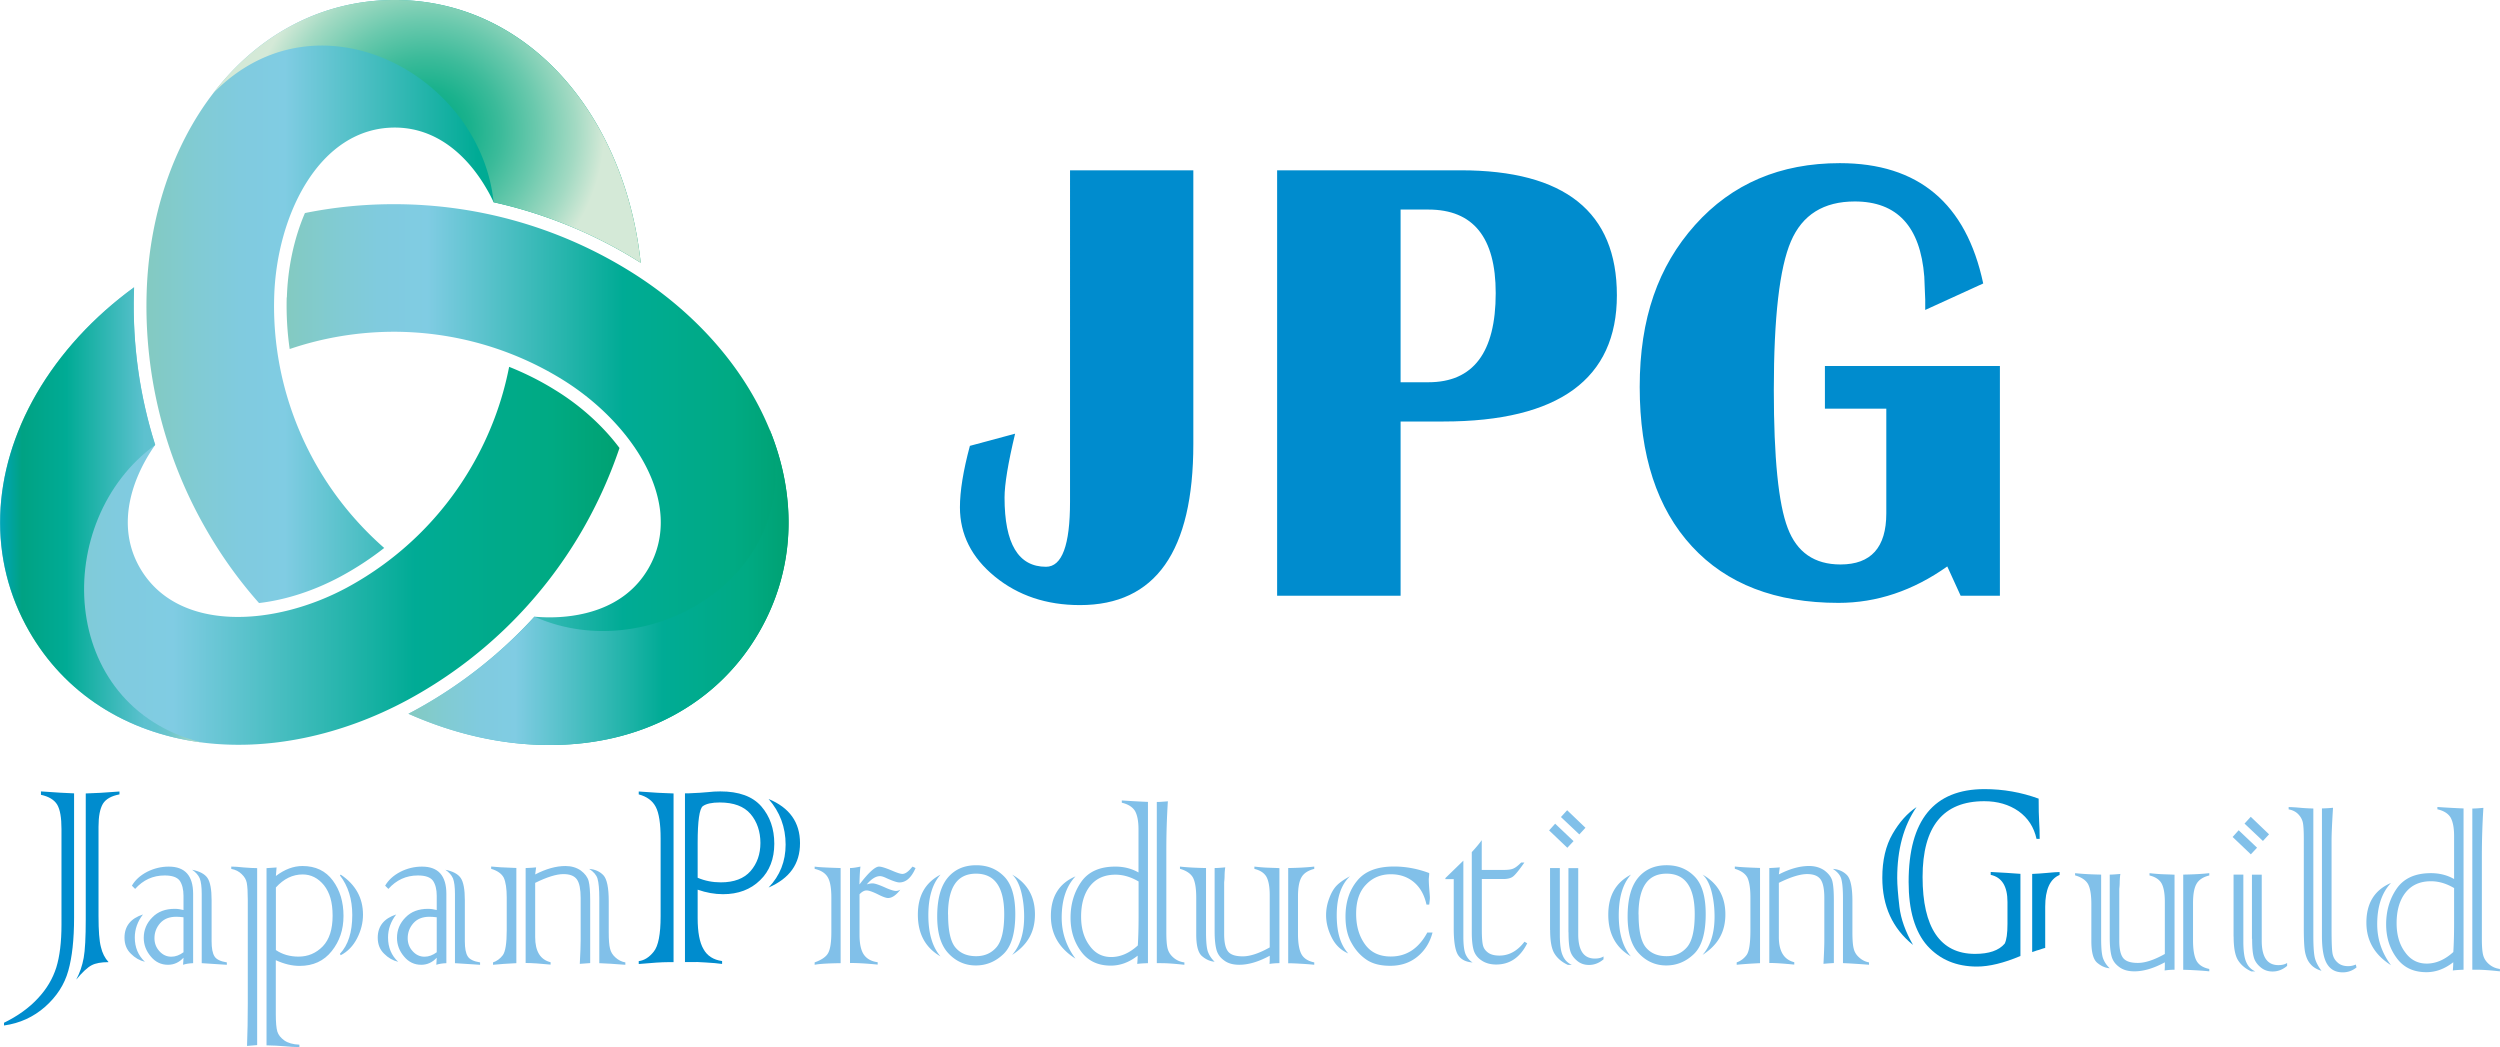 <svg xmlns="http://www.w3.org/2000/svg" xmlns:xlink="http://www.w3.org/1999/xlink" width="293.59" height="122.93"><defs><linearGradient id="linear-gradient" x1="0" x2="72.75" y1="60.6" y2="60.6" gradientUnits="userSpaceOnUse"><stop offset="0" stop-color="#84cabf"/><stop offset="0" stop-color="#83cac1"/><stop offset=".1" stop-color="#81cbd3"/><stop offset=".19" stop-color="#80cbdf"/><stop offset=".28" stop-color="#80cce3"/><stop offset=".67" stop-color="#00ab95"/><stop offset=".89" stop-color="#00aa83"/><stop offset="1" stop-color="#00a172"/></linearGradient><linearGradient xlink:href="#linear-gradient" id="linear-gradient-2" x1="17.19" x2="75.23" y1="35.41" y2="35.41"/><linearGradient xlink:href="#linear-gradient" id="linear-gradient-3" x1="33.68" x2="92.61" y1="55.73" y2="55.73"/><linearGradient xlink:href="#linear-gradient" id="linear-gradient-4" x1="47.98" x2="92.61" y1="68.89" y2="68.89"/><linearGradient id="linear-gradient-5" x1="0" x2="23.6" y1="60.46" y2="60.46" gradientUnits="userSpaceOnUse"><stop offset="0" stop-color="#00a5b9"/><stop offset=".11" stop-color="#00a283"/><stop offset=".33" stop-color="#00ab95"/><stop offset=".72" stop-color="#5dc1cf"/><stop offset=".78" stop-color="#60c2ce"/><stop offset=".84" stop-color="#6cc5cc"/><stop offset=".89" stop-color="#7fcbca"/><stop offset=".94" stop-color="#99d3c6"/><stop offset="1" stop-color="#bbdec2"/><stop offset="1" stop-color="#bedfc2"/></linearGradient><radialGradient id="radial-gradient" cx="50.13" cy="15.43" r="20.83" fx="50.13" fy="15.43" gradientUnits="userSpaceOnUse"><stop offset="0" stop-color="#00aa83"/><stop offset=".1" stop-color="#07ac85"/><stop offset=".25" stop-color="#1bb28d"/><stop offset=".42" stop-color="#3cbb9a"/><stop offset=".62" stop-color="#6ac9ad"/><stop offset=".84" stop-color="#a3dac3"/><stop offset="1" stop-color="#d4e9d7"/></radialGradient><style>.cls-1{fill:#008cce}.cls-7{fill:#81c0e9}</style></defs><g style="isolation:isolate"><g id="_レイヤー_2" data-name="レイヤー 2"><g id="_レイヤー_1-2" data-name="レイヤー 1"><path d="M2.39 50.02c2.63-6.2 7.3-11.87 13.35-16.28 0 .23-.02.45-.02.68-.17 6.06.68 12.08 2.5 17.83-.82 1.18-1.5 2.39-2.02 3.62-1.16 2.74-2.06 6.83.22 10.8 4.41 7.67 15.83 6.92 24.33 2.33a37.55 37.55 0 0 0 14.66-14.26c2.11-3.64 3.59-7.59 4.38-11.66 1.88.75 3.7 1.66 5.43 2.74 2.98 1.83 5.61 4.22 7.53 6.79a53.7 53.7 0 0 1-4.37 9.66 52.6 52.6 0 0 1-20.5 19.92c-7.86 4.24-16.48 6.02-24.28 4.99-8.84-1.16-16.01-5.79-20.17-13.04-4.18-7.26-4.54-15.83-1.03-24.11Z" style="fill:url(#linear-gradient)"/><path d="M17.22 34.46c.25-8.92 3.03-17.28 7.82-23.51C30.46 3.87 38.05-.02 46.41 0c9.72.01 18.37 5.37 23.74 14.71 2.73 4.76 4.47 10.28 5.09 16.15-.19-.12-.39-.24-.58-.36a54.2 54.2 0 0 0-16.69-6.75c-.25-.54-.52-1.07-.82-1.57-1.54-2.68-4.99-7.18-10.77-7.2-8.85-.01-13.91 10.25-14.18 19.91-.2 6.93 1.54 13.78 5.01 19.82 2.1 3.65 4.78 6.9 7.91 9.64a36 36 0 0 1-5.08 3.33c-3.13 1.69-6.46 2.77-9.62 3.14a52 52 0 0 1-6.2-8.64 52.5 52.5 0 0 1-7-27.72" style="fill:url(#linear-gradient-2)"/><path d="M25.03 10.95C30.46 3.87 38.05-.02 46.41 0c9.72.01 18.37 5.37 23.74 14.71 2.73 4.76 4.47 10.28 5.09 16.15-.19-.12-.39-.24-.58-.36a54.2 54.2 0 0 0-16.69-6.75C56.42 8.76 37.25-1.57 25.04 10.95Z" style="fill:url(#radial-gradient);mix-blend-mode:multiply"/><path d="M33.69 34.93c.1-3.49.85-6.96 2.12-9.91 3.46-.7 6.99-1.05 10.55-1.04 9.74.01 19.25 2.71 27.5 7.8 7.61 4.68 13.45 11.26 16.46 18.52 3.41 8.24 2.99 16.76-1.21 23.99-4.87 8.41-13.84 13.22-24.61 13.2-5.49 0-11.14-1.27-16.54-3.67.21-.11.41-.21.61-.32a53.9 53.9 0 0 0 14.19-11.08c.6.05 1.19.08 1.77.08 3.09 0 8.71-.73 11.61-5.73 4.44-7.65-1.92-17.17-10.15-22.23-5.9-3.63-12.7-5.56-19.67-5.58-4.21 0-8.37.69-12.3 2.03-.29-2-.4-4.03-.35-6.07Z" style="fill:url(#linear-gradient-3)"/><path d="M90.33 50.3c3.41 8.24 2.99 16.76-1.21 23.99-4.87 8.41-13.84 13.22-24.61 13.2-5.49 0-11.14-1.27-16.54-3.67.21-.11.41-.21.61-.32a53.9 53.9 0 0 0 14.19-11.08c13.76 6.15 32.29-5.29 27.56-22.13Z" style="fill:url(#linear-gradient-4)"/><path d="M23.6 87.18c-8.84-1.16-16.01-5.79-20.17-13.04-4.84-8.43-4.52-18.6.87-27.92 2.76-4.75 6.67-9.01 11.45-12.48 0 .23-.02.45-.02.68-.17 6.06.68 12.08 2.5 17.83-12.2 8.84-11.56 30.61 5.38 34.93Z" style="fill:url(#linear-gradient-5)"/><path d="M8.7 93.18v14.58c0 2.57-.23 4.65-.68 6.24-.45 1.62-1.36 3.02-2.72 4.23-1.36 1.2-2.97 1.94-4.83 2.2v-.32q2.445-1.2 3.99-2.88c1.02-1.09 1.73-2.29 2.15-3.61.4-1.3.61-2.98.61-5.04V97.36c0-1.33-.16-2.28-.5-2.86-.35-.58-.99-.96-1.91-1.16v-.4c1.74.13 3.04.2 3.89.23Zm5.33-.23v.34c-.95.18-1.6.54-1.95 1.11-.34.58-.51 1.47-.51 2.69v10.47c0 1.73.09 2.94.28 3.65.16.7.46 1.3.9 1.78q-1.29 0-1.98.36c-.49.25-1.1.82-1.82 1.69.41-.76.71-1.62.88-2.56.16-.89.24-2.39.24-4.51V93.18c.99-.02 2.31-.1 3.97-.23Z" class="cls-1"/><path d="M16.79 107.39c-.64.83-.96 1.73-.96 2.71 0 1.16.4 2.11 1.19 2.85-.62-.15-1.17-.46-1.65-.95-.5-.48-.75-1.11-.75-1.88 0-1.35.72-2.26 2.17-2.73m4.76-.53v-1.66c0-.75-.15-1.34-.44-1.77-.31-.42-.9-.62-1.78-.62-1.37 0-2.52.53-3.46 1.58l-.38-.38c.38-.66.97-1.2 1.79-1.63.82-.41 1.66-.61 2.54-.61 1.91 0 2.86 1.07 2.86 3.2v8.14c-.47.02-.86.08-1.18.19l.05-.83c-.51.55-1.12.83-1.82.83-.81 0-1.48-.32-2.02-.97-.55-.65-.83-1.38-.83-2.19 0-.94.34-1.74 1.01-2.41.65-.67 1.53-1 2.62-1 .35 0 .69.05 1.04.14Zm0 4.95v-4.09c-.34-.04-.62-.06-.86-.06-.81 0-1.43.25-1.88.75-.45.51-.67 1.1-.67 1.76 0 .6.19 1.1.57 1.52q.585.66 1.41.66c.49 0 .97-.18 1.44-.53Zm5.08 1.49-2.94-.19v-8.13c0-.82-.08-1.43-.23-1.82-.17-.4-.47-.73-.9-1.02.89.18 1.49.5 1.81.97.32.48.48 1.34.48 2.59v4.84c0 .82.11 1.41.34 1.77.21.35.7.59 1.45.71v.28Zm3.57-11.36v20.79l-1.19.1q.09-2.325.09-4.95v-12.21c0-.91-.04-1.57-.12-1.99-.07-.38-.27-.72-.6-1.03-.31-.31-.72-.52-1.22-.61v-.27c.37 0 .86.03 1.48.1.63.05 1.15.08 1.56.08Zm1.1 20.8v-20.79c.54-.03.93-.06 1.18-.08-.04.41-.07.74-.08 1q1.545-1.17 3.12-1.17 2.31 0 3.57 1.71c.84 1.14 1.25 2.52 1.25 4.15s-.46 2.97-1.38 4.13-2.18 1.74-3.77 1.74c-.89 0-1.82-.22-2.8-.67v6.33c0 .96.06 1.65.18 2.05s.4.74.83 1.05c.42.29 1 .46 1.76.49v.27h-.41c-.21 0-.64-.02-1.27-.08-.72-.06-1.45-.1-2.19-.11Zm1.1-18.51v7.34c.75.51 1.64.77 2.66.77 1.11 0 2.06-.4 2.85-1.21.77-.81 1.15-2 1.15-3.6s-.34-2.71-1.01-3.57c-.69-.84-1.52-1.27-2.51-1.27-1.17 0-2.22.51-3.14 1.53Zm7.61 7.95-.09-.17c.97-1.02 1.45-2.54 1.45-4.56 0-1.84-.48-3.39-1.45-4.65l.09-.09c1.75 1.17 2.62 2.74 2.62 4.71q0 1.41-.69 2.76c-.46.9-1.1 1.57-1.93 2m6.52-4.79c-.64.83-.96 1.73-.96 2.71 0 1.16.4 2.11 1.19 2.85-.62-.15-1.17-.46-1.65-.95-.5-.48-.75-1.11-.75-1.88 0-1.35.73-2.26 2.17-2.73m4.76-.53v-1.66c0-.75-.15-1.34-.44-1.77-.31-.42-.9-.62-1.78-.62-1.37 0-2.52.53-3.46 1.58l-.38-.38c.38-.66.97-1.2 1.79-1.63.81-.41 1.66-.61 2.54-.61 1.91 0 2.86 1.07 2.86 3.2v8.14c-.47.02-.86.08-1.18.19l.05-.83c-.51.55-1.12.83-1.82.83-.81 0-1.48-.32-2.02-.97-.55-.65-.83-1.38-.83-2.19 0-.94.34-1.74 1.01-2.41.65-.67 1.53-1 2.62-1 .35 0 .69.05 1.04.14Zm0 4.95v-4.09c-.34-.04-.62-.06-.86-.06-.81 0-1.43.25-1.88.75-.45.51-.67 1.1-.67 1.76 0 .6.19 1.1.57 1.52q.585.66 1.41.66c.49 0 .97-.18 1.44-.53Zm5.08 1.49-2.94-.19v-8.13c0-.82-.08-1.43-.23-1.82-.17-.4-.47-.73-.9-1.02.89.18 1.49.5 1.81.97.32.48.48 1.34.48 2.59v4.84c0 .82.11 1.41.34 1.77.21.35.7.59 1.45.71v.28Zm4.27-11.36v11.17c-1.05.05-1.96.11-2.74.19v-.28c.46-.16.84-.44 1.15-.85.3-.41.46-1.38.46-2.93v-3.85c0-1.04-.12-1.82-.35-2.32-.25-.47-.74-.82-1.48-1.04v-.27c.48.06 1.47.12 2.97.17Zm1.09 11.17v-11.17c.54-.02.95-.05 1.23-.08l-.11.83c1.28-.66 2.46-.99 3.55-.99.7 0 1.31.18 1.81.53.49.37.8.78.92 1.24q.18.705.18 2.28v7.35c-.42.02-.83.05-1.22.09.07-1.3.1-2.22.1-2.74v-5c0-1.02-.14-1.74-.43-2.16-.3-.43-.83-.64-1.59-.64-.82 0-1.92.34-3.32 1.03v6.37c0 1.67.6 2.65 1.81 2.95v.28c-1.23-.12-2.2-.19-2.92-.19Zm8.65 0v-7.64c0-1.05-.07-1.82-.21-2.29-.13-.43-.46-.81-.98-1.14.69.05 1.25.3 1.67.74.42.45.63 1.47.63 3.05v3.65c0 .9.05 1.53.15 1.91.09.41.31.76.64 1.05.33.3.71.5 1.16.58v.28c-.34-.03-.89-.07-1.67-.12s-1.24-.07-1.39-.07" class="cls-7"/><path d="M79.1 93.18v19.81h-.6c-.78 0-1.95.08-3.49.22v-.34c.64-.08 1.23-.44 1.76-1.11.54-.66.81-2.05.81-4.15v-9.15c0-1.74-.19-2.98-.57-3.7-.38-.73-1.05-1.22-2-1.47v-.34c1.63.13 2.99.2 4.1.23Zm2.68 19.8h-1.34V93.17c.31 0 .55 0 .72-.02.7-.02 1.37-.07 2.02-.13.43-.05.9-.08 1.41-.08 2.18 0 3.78.58 4.81 1.75 1.02 1.18 1.53 2.64 1.53 4.4s-.56 3.22-1.67 4.28c-1.11 1.09-2.57 1.64-4.35 1.64-.99 0-1.98-.18-2.98-.53v3.35c0 1.64.23 2.85.68 3.62q.66 1.2 2.19 1.41v.34c-.51-.07-1.15-.13-1.91-.17l-1.1-.06Zm.15-14v4.1c.84.36 1.75.54 2.72.54 1.55 0 2.72-.44 3.49-1.32.77-.89 1.16-1.99 1.16-3.31s-.39-2.5-1.16-3.4-1.98-1.35-3.62-1.35c-.91 0-1.57.14-1.98.43-.4.3-.61 1.74-.61 4.3Zm8.33 5.25c1.34-1.4 2-3.08 2-5.04 0-2.05-.67-3.84-2-5.36 2.46 1.02 3.69 2.74 3.69 5.19s-1.23 4.13-3.69 5.21" class="cls-1"/><path d="M98.72 101.94v11.17c-1.5.02-2.52.08-3.05.19v-.28q1.245-.45 1.59-1.11c.25-.46.37-1.28.37-2.46v-4.04c0-1.12-.14-1.92-.43-2.4-.29-.49-.81-.81-1.53-.97v-.27c.32.06 1.33.12 3.05.17m1.1 11.17v-11.17c.34 0 .75-.07 1.23-.17q-.09.615-.12 2.1c1.07-1.4 1.84-2.1 2.3-2.1q.39 0 1.47.45c.62.27 1.04.41 1.27.41.3 0 .63-.21 1-.64a.3.3 0 0 0 .06-.07c0-.01.06-.06.14-.15l.35.17c-.49 1.13-1.12 1.69-1.9 1.69-.27 0-.78-.17-1.55-.52-.31-.15-.55-.22-.72-.22-.49 0-1.01.32-1.56.97.27-.08.49-.12.67-.12.29 0 .81.18 1.58.53.55.24.95.36 1.19.36.16 0 .33-.05.51-.16-.5.66-.99.99-1.45.99-.21 0-.57-.12-1.05-.36-.71-.36-1.2-.53-1.47-.53s-.55.15-.83.45v4.76c0 1.06.17 1.84.51 2.33s.88.79 1.62.89v.28c-1.2-.12-2.27-.19-3.23-.19Zm10.62-10.38c-.95 1.07-1.42 2.66-1.42 4.76s.47 3.71 1.42 4.82c-1.77-1.02-2.65-2.65-2.65-4.89s.88-3.77 2.65-4.7Zm-.38 4.91c0-2.03.4-3.53 1.21-4.53.82-1 1.94-1.5 3.37-1.5 1.33 0 2.42.44 3.29 1.33s1.3 2.36 1.3 4.4c0 2.25-.46 3.81-1.39 4.7-.94.9-2.02 1.34-3.25 1.34s-2.32-.47-3.2-1.41c-.89-.93-1.33-2.38-1.33-4.34Zm1.28-.25c0 1.91.29 3.2.86 3.88q.855 1.02 2.43 1.02c.99 0 1.79-.35 2.4-1.06.6-.71.9-2 .9-3.88 0-3.16-1.1-4.75-3.31-4.75s-3.29 1.6-3.29 4.79Zm7.52 4.75c.94-1.07 1.41-2.57 1.41-4.48 0-1.03-.11-2-.34-2.91-.24-.93-.59-1.61-1.07-2.04 1.78 1.01 2.68 2.57 2.68 4.67s-.89 3.6-2.68 4.76m7.44-9.22c-1.08 1.14-1.62 2.76-1.62 4.85 0 1.76.54 3.36 1.62 4.81-1.93-1.22-2.89-2.89-2.89-5 0-2.28.96-3.84 2.89-4.66m8.51-8.74v18.93q-.87.03-1.26.09c.03-.33.05-.66.05-.97q-1.485 1.17-3.15 1.17c-1.52 0-2.68-.55-3.49-1.66-.83-1.12-1.24-2.44-1.24-3.96 0-1.61.42-3.01 1.25-4.21.84-1.2 2.17-1.8 4.01-1.8 1 0 1.91.23 2.72.69v-5.07c0-.95-.14-1.67-.41-2.15-.3-.48-.81-.8-1.55-.97V94c1.01.07 2.03.13 3.06.17Zm-1.1 13.57v-4.23c-.9-.53-1.8-.8-2.71-.8-1.29 0-2.28.44-2.99 1.33q-1.05 1.335-1.05 3.6c0 1.37.33 2.5.98 3.38.64.91 1.49 1.36 2.56 1.36s2.13-.45 3.12-1.36c.06-.97.09-2.07.09-3.29Zm2.68 5.36h-.54V94.18c.33 0 .76-.03 1.3-.08a90 90 0 0 0-.18 5.67v9.71c0 .89.05 1.52.15 1.91.11.42.34.77.69 1.07.36.31.79.5 1.28.56v.28c-1.11-.12-2.01-.19-2.71-.19Zm2.18-11.07v-.27c.92.1 1.94.15 3.06.17v7.52c0 1.18.08 1.97.25 2.38.17.43.43.79.76 1.1-.54-.04-1.04-.27-1.5-.67-.44-.39-.66-1.23-.66-2.54v-4.31c0-1.09-.13-1.87-.38-2.35-.26-.47-.77-.82-1.53-1.04Zm11.68-.1v11.17c-.39 0-.78.03-1.16.09 0-.11.02-.27.02-.45v-.51c-1.31.71-2.5 1.06-3.58 1.06-.74 0-1.34-.17-1.79-.52-.46-.33-.76-.76-.89-1.27q-.21-.795-.21-2.16v-7.41c.31 0 .72-.03 1.25-.08-.04.21-.07.53-.08.95 0 .28-.02.55-.05.8v6.08c0 .95.14 1.62.43 2.01.29.41.88.61 1.75.61s1.92-.35 3.17-1.05v-6.12c0-.98-.13-1.7-.38-2.16-.26-.46-.73-.77-1.42-.94v-.27q.78.09 1.41.12c.42.02.93.03 1.53.06Zm1.03 11.17v-11.17c1.24-.02 2.26-.08 3.06-.17v.27c-.72.18-1.23.51-1.5.99-.28.48-.41 1.24-.41 2.28v4.34c0 1.11.14 1.91.41 2.41q.405.735 1.5.96v.28c-.35-.04-.86-.08-1.55-.12-.68-.04-1.19-.06-1.52-.06Zm7.28-10.23c-1.05.98-1.58 2.51-1.58 4.59s.45 3.48 1.35 4.5c-.85-.37-1.49-.98-1.93-1.85-.45-.89-.67-1.77-.67-2.65 0-.69.13-1.35.38-2 .24-.65.54-1.15.89-1.5q.54-.54 1.56-1.08Zm9.07 6.63h.6c-.3 1.15-.87 2.08-1.73 2.8q-1.32 1.11-3.24 1.11-1.74 0-2.79-.72c-.72-.49-1.3-1.14-1.75-1.96-.47-.82-.71-1.85-.71-3.09q0-2.565 1.38-4.23c.9-1.11 2.34-1.66 4.32-1.66 1.39 0 2.77.26 4.13.77 0 .1 0 .25-.03.44 0 .11-.02.21-.02.28 0 .35.03.83.08 1.43.03.35.05.6.05.73 0 .18-.03.45-.08.82h-.32c-.25-1.15-.75-2.03-1.5-2.65-.74-.61-1.64-.91-2.68-.91-1.18 0-2.16.41-2.92 1.22-.78.8-1.16 1.94-1.16 3.41s.35 2.64 1.04 3.6c.68.95 1.69 1.43 3.03 1.43 1.85 0 3.28-.94 4.3-2.84Zm3.09-.44v-5.83h-.98v-.12l2.11-2.05v8.92c0 1.03.1 1.73.29 2.13.2.41.46.71.8.91-.84-.06-1.42-.38-1.75-.94-.31-.55-.47-1.56-.47-3.02m3.29-10.4v3.49h2.62c.48 0 .84-.05 1.09-.16.26-.11.57-.35.92-.71h.38c-.62.89-1.07 1.44-1.33 1.64-.25.2-.64.3-1.16.3h-2.51v5.98c0 .89.05 1.5.14 1.83.08.32.28.61.6.84s.76.34 1.33.34c1.13 0 2.11-.54 2.94-1.63l.32.19c-.83 1.66-2.05 2.49-3.64 2.49-.68 0-1.25-.16-1.71-.47-.47-.31-.78-.71-.93-1.19-.15-.49-.23-1.2-.23-2.11v-9.43c.43-.46.83-.93 1.19-1.43Zm8.62-1.94 2.16 2.05-.73.78-2.14-2.04.72-.8Zm-.6 12.48v-7.27h1.15v7.81c0 1.15.11 1.97.34 2.46.21.51.57.88 1.07 1.1h-.47c-.68-.31-1.21-.75-1.56-1.31-.35-.55-.52-1.48-.52-2.79Zm2.02-14.05 2.14 2.05-.72.78-2.16-2.04.73-.8Zm.14 14.32v-7.53h1.15v7.77q0 2.85 1.95 2.85c.42 0 .76-.08 1.02-.25v.34q-.78.66-1.71.66c-.57 0-1.05-.18-1.44-.53-.42-.36-.68-.77-.78-1.21q-.18-.66-.18-2.1Zm7.33-6.75c-.95 1.07-1.42 2.66-1.42 4.76s.47 3.71 1.42 4.82c-1.76-1.02-2.65-2.65-2.65-4.89s.88-3.77 2.65-4.7Zm-.38 4.91c0-2.03.4-3.53 1.21-4.53.82-1 1.94-1.5 3.37-1.5 1.33 0 2.42.44 3.29 1.33s1.3 2.36 1.3 4.4c0 2.25-.46 3.81-1.39 4.7-.94.9-2.02 1.34-3.25 1.34s-2.32-.47-3.2-1.41c-.89-.93-1.33-2.38-1.33-4.34Zm1.29-.25c0 1.91.29 3.2.86 3.88q.855 1.02 2.43 1.02c.99 0 1.79-.35 2.4-1.06.6-.71.9-2 .9-3.88 0-3.16-1.1-4.75-3.31-4.75s-3.29 1.6-3.29 4.79Zm7.51 4.75c.94-1.07 1.41-2.57 1.41-4.48 0-1.03-.11-2-.34-2.91-.24-.93-.59-1.61-1.07-2.04 1.78 1.01 2.68 2.57 2.68 4.67s-.89 3.6-2.68 4.76m6.75-10.2v11.17c-1.05.05-1.97.11-2.74.19v-.28c.46-.16.84-.44 1.15-.85s.46-1.38.46-2.93v-3.85c0-1.04-.12-1.82-.35-2.32-.25-.47-.74-.82-1.48-1.04v-.27c.48.06 1.47.12 2.97.17Zm1.09 11.17v-11.17c.54-.02.95-.05 1.23-.08l-.11.83c1.28-.66 2.46-.99 3.55-.99.7 0 1.31.18 1.81.53.49.37.8.78.92 1.24q.18.705.18 2.28v7.35c-.42.02-.82.05-1.22.09.07-1.3.1-2.22.1-2.74v-5c0-1.02-.14-1.74-.43-2.16-.3-.43-.83-.64-1.59-.64-.82 0-1.92.34-3.32 1.03v6.37c0 1.67.6 2.65 1.81 2.95v.28c-1.23-.12-2.2-.19-2.92-.19Zm8.65 0v-7.64c0-1.05-.07-1.82-.21-2.29-.13-.43-.46-.81-.98-1.14.69.05 1.25.3 1.67.74.42.45.63 1.47.63 3.05v3.65c0 .9.05 1.53.15 1.91.09.41.31.76.64 1.05.33.3.71.5 1.16.58v.28c-.34-.03-.89-.07-1.67-.12s-1.24-.07-1.39-.07" class="cls-7"/><path d="M225.07 94.78c-1.52 2.2-2.27 4.98-2.27 8.34 0 .79.09 1.91.26 3.37.17 1.44.71 2.93 1.6 4.48-2.41-1.93-3.61-4.56-3.61-7.89 0-2.05.4-3.77 1.21-5.16.79-1.37 1.73-2.42 2.81-3.14m12.2 7.85v9.64c-1.97.83-3.67 1.24-5.1 1.24-2.41 0-4.35-.81-5.83-2.44-.73-.82-1.28-1.87-1.65-3.12-.37-1.26-.55-2.72-.55-4.38 0-7.26 2.97-10.9 8.92-10.9 2.18 0 4.3.37 6.35 1.12 0 1.18.02 2.09.06 2.72.04.55.06 1.21.06 2h-.37q-.45-2.055-2.1-3.24c-1.13-.79-2.48-1.18-4.04-1.18-4.83 0-7.24 2.97-7.24 8.9s2.06 9.03 6.16 9.03q2.46 0 3.48-1.2c.22-.42.33-1.19.33-2.33v-2.57c0-1.84-.66-2.9-1.97-3.18v-.34c.46.02 1.1.06 1.92.11.63.05 1.16.09 1.58.11Zm1.38 9.18v-9.18c.6-.03 1.14-.06 1.64-.11.81-.08 1.34-.11 1.58-.11v.34c-1.13.47-1.69 1.72-1.69 3.73v4.84c-.09.01-.33.09-.73.23q-.3.075-.48.15c-.12.05-.23.09-.32.11" class="cls-1"/><path d="M243.69 102.81v-.27c.92.1 1.94.15 3.06.17v7.52c0 1.18.08 1.97.25 2.38.17.43.43.79.76 1.1-.54-.04-1.04-.27-1.5-.67-.44-.39-.66-1.23-.66-2.54v-4.31c0-1.09-.13-1.87-.38-2.35-.26-.47-.77-.82-1.53-1.04Zm11.68-.1v11.17c-.39 0-.78.03-1.16.09 0-.11.02-.27.02-.45v-.51c-1.31.71-2.5 1.06-3.58 1.06-.74 0-1.34-.17-1.79-.52-.46-.33-.76-.76-.89-1.27q-.21-.795-.21-2.16v-7.41c.31 0 .72-.03 1.25-.08-.04.21-.07.53-.08.95 0 .28-.02.55-.05.8v6.08c0 .95.14 1.62.43 2.01.3.41.88.61 1.75.61s1.92-.35 3.17-1.05v-6.12c0-.98-.13-1.7-.38-2.16-.26-.46-.73-.77-1.42-.94v-.27q.78.09 1.41.12c.42.02.93.03 1.53.06Zm1.02 11.17v-11.17c1.23-.02 2.26-.08 3.06-.17v.27q-1.095.27-1.5.99c-.28.48-.41 1.24-.41 2.28v4.34c0 1.11.14 1.91.41 2.41q.405.735 1.5.96v.28c-.35-.04-.86-.08-1.55-.12s-1.19-.06-1.52-.06Zm6.51-16.38 2.16 2.05-.73.78-2.14-2.04.72-.8Zm-.6 12.48v-7.27h1.15v7.81c0 1.15.11 1.97.34 2.46.21.51.57.88 1.07 1.1h-.47c-.68-.31-1.21-.75-1.56-1.31-.35-.55-.52-1.48-.52-2.79Zm2.03-14.05 2.14 2.05-.72.78-2.16-2.04.73-.8Zm.13 14.32v-7.53h1.15v7.77q0 2.85 1.95 2.85c.42 0 .76-.08 1.03-.25v.34q-.78.66-1.71.66c-.57 0-1.05-.18-1.44-.53-.42-.36-.68-.77-.78-1.21q-.18-.66-.18-2.1Zm7.21-15.3v14.94c0 1.42.08 2.35.23 2.79.15.45.4.89.73 1.33-.56-.17-1-.43-1.3-.8-.31-.34-.51-.81-.63-1.39q-.15-.78-.15-2.79V98.54c0-.95-.04-1.59-.11-1.93-.08-.38-.27-.71-.55-1-.29-.29-.66-.48-1.12-.56v-.27c.31 0 .8.03 1.45.09.33.03.81.06 1.44.08Zm4.99 18.33.08.33c-.48.39-1.02.58-1.61.58-.84 0-1.45-.33-1.85-.99q-.6-.975-.6-3.3V94.94c.61-.02 1.04-.05 1.3-.08-.11 1.78-.17 3.07-.17 3.85v10.49c0 1.28.03 2.16.09 2.63.06.48.25.87.57 1.16.31.31.73.47 1.29.47.3 0 .6-.06.9-.19Zm4.13-9.59c-1.08 1.14-1.62 2.76-1.62 4.85 0 1.76.54 3.36 1.62 4.81-1.93-1.22-2.89-2.89-2.89-5 0-2.28.96-3.84 2.89-4.66m8.52-8.74v18.93q-.87.03-1.26.09c.03-.33.05-.66.05-.97q-1.485 1.17-3.15 1.17c-1.52 0-2.68-.55-3.49-1.66-.83-1.12-1.24-2.44-1.24-3.96 0-1.61.42-3.01 1.25-4.21.84-1.2 2.17-1.8 4.01-1.8 1 0 1.91.23 2.72.69v-5.07c0-.95-.14-1.66-.41-2.15-.29-.48-.81-.8-1.55-.97v-.27c1.01.07 2.03.13 3.06.17Zm-1.11 13.57v-4.23c-.9-.53-1.8-.8-2.71-.8-1.29 0-2.28.44-2.99 1.33q-1.05 1.335-1.05 3.6c0 1.37.33 2.5.98 3.38.64.91 1.49 1.36 2.56 1.36s2.13-.45 3.12-1.36c.06-.97.09-2.07.09-3.29Zm2.68 5.36h-.54V94.95c.33 0 .76-.03 1.3-.08a90 90 0 0 0-.18 5.67v9.71c0 .89.05 1.52.15 1.91.11.42.34.77.69 1.07.36.31.79.5 1.28.56v.28c-1.11-.12-2.01-.19-2.71-.19Z" class="cls-7"/><path d="M140.14 20v32.14c0 12.61-4.44 18.92-13.32 18.92-3.93 0-7.26-1.12-9.99-3.35s-4.1-4.95-4.1-8.14c0-1.9.39-4.31 1.17-7.21l5.31-1.43c-.83 3.46-1.24 5.97-1.24 7.5 0 5.42 1.62 8.13 4.87 8.13 1.88 0 2.82-2.54 2.82-7.61V20h14.49Zm9.84 49.96V20h21.56c12.22 0 18.34 4.89 18.34 14.68s-6.8 14.82-20.39 14.82h-5.01v20.46h-14.49Zm14.5-25.07h3.26c5.27 0 7.91-3.49 7.91-10.47 0-6.54-2.64-9.81-7.91-9.81h-3.26zm49.81-1.91h20.57v26.98h-4.61l-1.57-3.44c-4.02 2.85-8.28 4.28-12.77 4.28-7.39 0-13.14-2.21-17.22-6.64-4.09-4.43-6.13-10.67-6.13-18.72s2.17-14.17 6.5-19.02c4.33-4.84 10-7.26 17-7.26 9.22 0 14.84 4.71 16.84 14.13l-6.81 3.11v-1.21l-.11-2.71c-.46-5.88-3.19-8.82-8.16-8.82q-5.49 0-7.5 4.68t-2.01 17.46c0 7.96.54 13.36 1.63 16.21 1.08 2.86 3.15 4.28 6.2 4.28 3.59 0 5.38-2 5.38-6v-12.3h-7.21v-5.01Z" class="cls-1"/></g></g></g></svg>